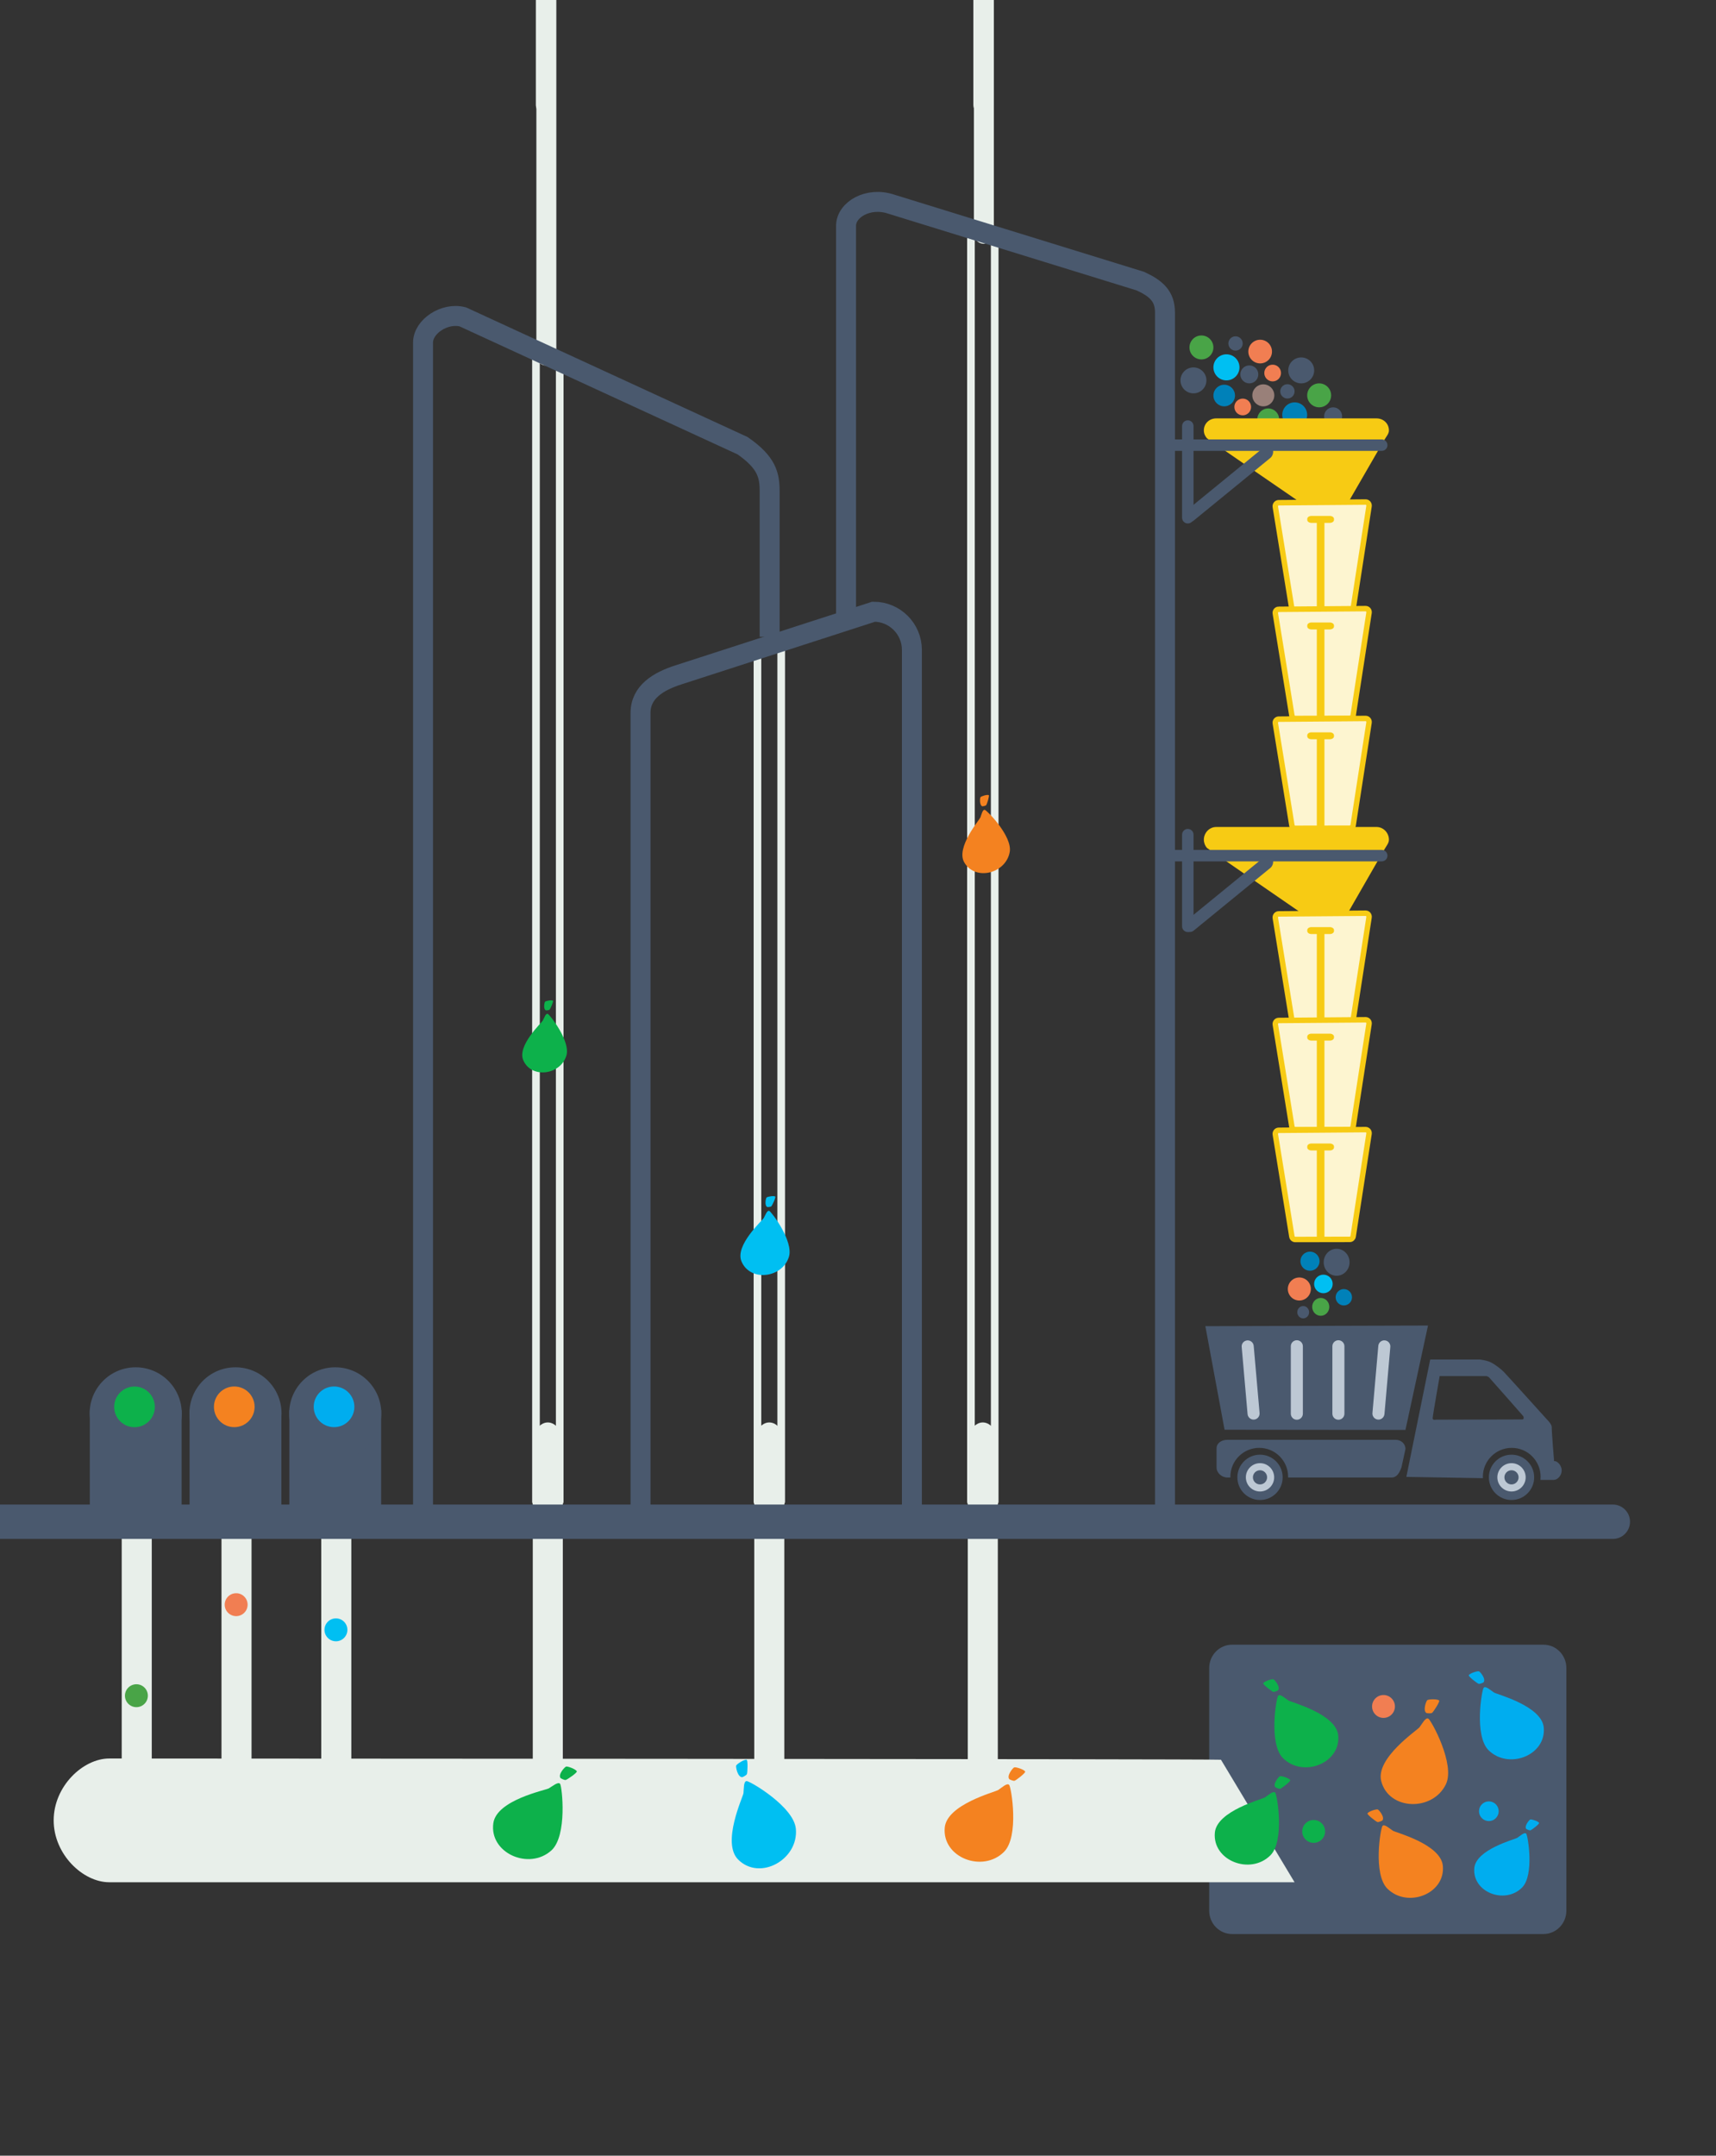 <?xml version="1.0" encoding="UTF-8"?>
<svg xmlns="http://www.w3.org/2000/svg" viewBox="0 0 860 1080">
  <rect x="0" y="0" width="860" height="1080" fill="#333333" stroke="none"/>
  <defs>
    <style>
      .cls-1 {
        fill: #f17e52;
      }

      .cls-2 {
        fill: #f48220;
      }

      .cls-3 {
        fill: #0db14b;
      }

      .cls-4 {
        stroke: #f7cb14;
        stroke-width: 2.74px;
      }

      .cls-4, .cls-5, .cls-6, .cls-7, .cls-8 {
        fill: none;
      }

      .cls-4, .cls-8 {
        stroke-miterlimit: 10;
      }

      .cls-9 {
        fill: #00adef;
      }

      .cls-10 {
        fill: #e8efea;
      }

      .cls-11 {
        fill: #fdf5d0;
      }

      .cls-12 {
        fill: #998079;
      }

      .cls-13 {
        fill: #00bff2;
      }

      .cls-5 {
        stroke-width: 17.23px;
      }

      .cls-5, .cls-6, .cls-7 {
        stroke-linecap: round;
        stroke-linejoin: round;
      }

      .cls-5, .cls-8 {
        stroke: #4a596e;
      }

      .cls-14 {
        fill: #bdc8d4;
      }

      .cls-15 {
        fill: #49a447;
      }

      .cls-16 {
        fill: #4a596e;
      }

      .cls-6 {
        stroke-width: 3.83px;
      }

      .cls-6, .cls-7 {
        stroke: #e8efea;
      }

      .cls-17 {
        fill: #f7cb14;
      }

      .cls-7, .cls-8 {
        stroke-width: 10px;
      }

      .cls-18 {
        fill: #0081b9;
      }
    </style>
  </defs>
  <g id="Layer_5" data-name="Layer 5">
    <g>
      <polyline class="cls-7" points="492.82 52.5 492.82 -171.19 547.42 -246.77 559.47 -246.77"></polyline>
      <line class="cls-7" x1="273.55" y1="52.5" x2="273.55" y2="-713.49"></line>
    </g>
  </g>
  <g id="Layer_6" data-name="Layer 6">
    <line class="cls-7" x1="493.08" y1="117.14" x2="493.08" y2="-78.74"></line>
    <line class="cls-7" x1="273.81" y1="178.16" x2="273.81" y2="-72.74"></line>
    <path class="cls-16" d="M785.01,957.26c0,6.46-5.13,11.69-11.45,11.69h-156.1c-6.32,0-11.45-5.23-11.45-11.69v-121.57c0-6.46,5.13-11.69,11.45-11.69h156.1c6.33,0,11.45,5.23,11.45,11.69v121.57h0Z"></path>
    <g>
      <line class="cls-6" x1="486.61" y1="752.37" x2="486.61" y2="115.19"></line>
      <line class="cls-6" x1="498.51" y1="752.3" x2="498.51" y2="118.97"></line>
      <path class="cls-10" d="M500.07,882.47c0,5.69-3.47,10.3-7.53,10.3s-7.53-4.61-7.53-10.3v-159.53c0-5.69,3.47-10.3,7.53-10.3s7.53,4.61,7.53,10.3v159.53Z"></path>
    </g>
    <g>
      <line class="cls-6" x1="268.61" y1="752.37" x2="268.61" y2="175.42"></line>
      <line class="cls-6" x1="280.51" y1="752.3" x2="280.51" y2="179.92"></line>
      <path class="cls-10" d="M282.07,882.47c0,5.69-3.47,10.3-7.53,10.3s-7.53-4.61-7.53-10.3v-159.53c0-5.69,3.47-10.3,7.53-10.3s7.53,4.61,7.53,10.3v159.53Z"></path>
    </g>
    <path class="cls-10" d="M176.07,882.47c0,5.69-3.47,10.3-7.53,10.3s-7.53-4.61-7.53-10.3v-115.47c0-5.69,3.47-10.3,7.53-10.3s7.53,4.61,7.53,10.3v115.47Z"></path>
    <path class="cls-10" d="M126.06,882.47c0,5.69-3.47,10.3-7.53,10.3s-7.53-4.61-7.53-10.3v-115.47c0-5.69,3.47-10.3,7.53-10.3s7.53,4.61,7.53,10.3v115.47Z"></path>
    <path class="cls-10" d="M76.06,882.47c0,5.69-3.47,10.3-7.53,10.3s-7.53-4.61-7.53-10.3v-115.47c0-5.69,3.47-10.3,7.53-10.3s7.53,4.61,7.53,10.3v115.47Z"></path>
    <g>
      <line class="cls-6" x1="379.61" y1="752.37" x2="379.61" y2="324.87"></line>
      <line class="cls-6" x1="391.51" y1="752.3" x2="391.51" y2="321.87"></line>
      <path class="cls-10" d="M393.07,882.47c0,5.69-3.47,10.3-7.53,10.3s-7.53-4.61-7.53-10.3v-159.53c0-5.69,3.47-10.3,7.53-10.3s7.53,4.61,7.53,10.3v159.53Z"></path>
    </g>
    <path class="cls-10" d="M611.91,881.63c-2.2-.41-557.16-.62-557.16-.62-13.17,0-27.85,13.93-27.85,31s14.68,31,27.85,31h594.04l-36.88-61.38Z"></path>
    <g>
      <path class="cls-3" d="M275.03,895.98c1.9-1.1,4.72-3.53,5.68-2.25.96,1.28,3.76,26.07-4.43,33.39-11.29,10.08-31.18,1.17-29.03-13.74,1.67-11.63,26.17-16.47,27.78-17.4"></path>
      <path class="cls-3" d="M280.98,890.88c-1.54-1.78,2.16-5.78,2.8-5.85,1.01-.11,4.84,1.37,5.3,2.41.3.67-4.74,4.09-5.51,4.31-.77.22-2.59-.87-2.59-.87"></path>
    </g>
    <g>
      <path class="cls-3" d="M272.05,511.28c.7-1.31,1.46-3.72,2.48-3.32,1.01.4,11.46,13.68,9.34,20.82-2.91,9.83-17.55,11.78-21.62,2.42-3.18-7.3,9.21-18.81,9.81-19.92"></path>
      <path class="cls-3" d="M273.66,506.21c-1.52-.48-.81-4.1-.47-4.37.54-.42,3.28-.94,3.92-.5.41.28-1.27,4.05-1.64,4.45-.36.4-1.8.42-1.8.42"></path>
    </g>
    <g>
      <path class="cls-2" d="M711.42,865.34c1.35-1.77,3.04-5.12,4.44-4.29,1.4.83,13.59,22.88,8.77,32.88-6.64,13.77-28.65,13.14-32.41-1.6-2.93-11.5,18.06-25.48,19.2-26.98"></path>
      <path class="cls-2" d="M715,858.28c-2.12-1.07-.22-6.23.35-6.54.9-.5,5.05-.59,5.89.2.54.51-2.85,5.66-3.48,6.16-.63.5-2.75.18-2.75.18"></path>
    </g>
    <g>
      <path class="cls-13" d="M372.6,898.35c.25-2.23-.02-6.01,1.62-6.02,1.64,0,23.63,12.77,24.64,23.93,1.39,15.37-18,26.23-28.9,15.41-8.5-8.44,2.43-31.43,2.65-33.32"></path>
      <path class="cls-13" d="M372.05,890.37c-2.39.17-3.42-5.28-3.09-5.85.52-.89,4.06-3.13,5.2-2.88.73.16.46,6.38.18,7.14-.29.76-2.29,1.58-2.29,1.58"></path>
    </g>
    <g>
      <path class="cls-13" d="M382.76,610.25c.8-1.43,1.68-4.05,2.78-3.59,1.1.46,12.29,15.25,9.83,23.04-3.4,10.73-19.5,12.57-23.78,2.22-3.34-8.07,10.5-20.46,11.17-21.67"></path>
      <path class="cls-13" d="M384.63,604.73c-1.66-.56-.81-4.52-.43-4.8.6-.45,3.62-.96,4.31-.47.45.32-1.48,4.42-1.89,4.85-.41.43-1.99.42-1.99.42"></path>
    </g>
    <g>
      <path class="cls-9" d="M760.42,920.74c1.48-.97,3.64-3.04,4.47-2.05.83.99,4.16,20.78-2.11,27.01-8.63,8.59-24.99,2.29-23.91-9.78.84-9.41,20.3-14.36,21.56-15.18"></path>
      <path class="cls-9" d="M764.98,916.38c-1.31-1.36,1.48-4.74,1.99-4.82.8-.14,3.95.89,4.36,1.71.27.53-3.64,3.49-4.24,3.7-.61.21-2.11-.59-2.11-.59"></path>
    </g>
    <g>
      <path class="cls-9" d="M748.73,847.95c1.45.95,23.98,6.68,24.95,17.57,1.24,13.97-17.69,21.26-27.68,11.32-7.25-7.21-3.4-30.11-2.44-31.26.96-1.15,3.46,1.25,5.17,2.37"></path>
      <path class="cls-9" d="M743.46,842.9s-1.75.93-2.45.68c-.7-.24-5.22-3.68-4.91-4.29.48-.95,4.12-2.13,5.05-1.98.59.1,3.82,4,2.31,5.58"></path>
    </g>
    <g>
      <path class="cls-3" d="M645.73,851.95c1.45.95,23.98,6.68,24.95,17.57,1.24,13.97-17.69,21.26-27.68,11.32-7.25-7.21-3.4-30.11-2.44-31.26.96-1.15,3.46,1.25,5.17,2.37"></path>
      <path class="cls-3" d="M640.46,846.9s-1.75.93-2.45.68c-.7-.24-5.22-3.68-4.91-4.29.48-.95,4.12-2.13,5.05-1.98.59.1,3.82,4,2.31,5.58"></path>
    </g>
    <g>
      <path class="cls-2" d="M500.23,896.82c1.84-1.21,4.52-3.78,5.55-2.55s5.16,25.8-2.62,33.53c-10.72,10.66-31.03,2.85-29.69-12.14,1.04-11.68,25.21-17.83,26.76-18.85"></path>
      <path class="cls-2" d="M505.89,891.41c-1.63-1.69,1.84-5.88,2.47-5.98,1-.17,4.9,1.1,5.42,2.12.33.66-4.52,4.34-5.27,4.6-.75.26-2.63-.74-2.63-.74"></path>
    </g>
    <g>
      <path class="cls-2" d="M491.32,409.58c.59-1.49,1.11-4.14,2.24-3.84,1.13.3,13.88,13.24,12.48,21.11-1.93,10.85-17.33,14.69-22.8,5.18-4.27-7.41,7.58-21.2,8.08-22.46"></path>
      <path class="cls-2" d="M492.43,403.98c-1.68-.33-1.36-4.28-1.03-4.61.52-.52,3.39-1.39,4.12-1.01.47.25-.88,4.48-1.22,4.95-.34.47-1.88.66-1.88.66"></path>
    </g>
    <g>
      <path class="cls-2" d="M698.04,917.19c-1.72-1.13-4.23-3.54-5.19-2.39-.97,1.16-4.83,24.16,2.45,31.41,10.04,9.98,29.06,2.67,27.81-11.37-.98-10.94-23.61-16.7-25.07-17.65"></path>
      <path class="cls-2" d="M692.74,912.12c1.53-1.59-1.73-5.51-2.32-5.6-.93-.16-4.59,1.03-5.08,1.99-.31.61,4.23,4.06,4.93,4.31.7.24,2.46-.69,2.46-.69"></path>
    </g>
    <g>
      <path class="cls-3" d="M633.91,900.53c1.72-1.13,4.23-3.54,5.19-2.39.97,1.15,4.83,24.16-2.45,31.41-10.04,9.99-29.06,2.67-27.81-11.37.98-10.95,23.61-16.7,25.07-17.65"></path>
      <path class="cls-3" d="M639.21,895.46c-1.52-1.59,1.73-5.51,2.32-5.6.93-.16,4.59,1.03,5.08,1.98.31.61-4.23,4.06-4.94,4.31-.7.24-2.46-.69-2.46-.69"></path>
    </g>
    <g>
      <polygon class="cls-16" points="604.08 664.41 715.67 664.1 704.36 716.4 613.71 716.3 604.08 664.41"></polygon>
      <path class="cls-14" d="M693.83,708.47c-.15,1.66-1.61,2.89-3.27,2.74-1.66-.15-2.89-1.61-2.74-3.27l2.94-33.67c.15-1.66,1.61-2.89,3.27-2.74,1.66.15,2.89,1.61,2.75,3.27l-2.94,33.66Z"></path>
      <path class="cls-14" d="M673.78,708.27c0,1.67-1.35,3.02-3.02,3.02s-3.02-1.35-3.02-3.02v-33.79c0-1.67,1.35-3.02,3.02-3.02s3.02,1.35,3.02,3.02v33.79Z"></path>
      <path class="cls-14" d="M652.95,708.27c0,1.67-1.35,3.02-3.02,3.02s-3.02-1.35-3.02-3.02v-33.79c0-1.67,1.35-3.02,3.02-3.02s3.02,1.35,3.02,3.02v33.79Z"></path>
      <path class="cls-14" d="M631.25,707.94c.15,1.66-1.08,3.13-2.74,3.27s-3.12-1.09-3.27-2.74l-2.95-33.66c-.15-1.66,1.09-3.13,2.75-3.27s3.12,1.08,3.27,2.74l2.95,33.67Z"></path>
      <path class="cls-16" d="M699.33,721.34h-84.18c-2.78,0-5.45,1.52-5.45,4.3v9.58c0,2.78,2.66,5.03,5.45,5.03h1.49c0-.14-.02-.27-.02-.4,0-7.99,6.48-14.47,14.47-14.47s14.47,6.48,14.47,14.47c0,.14-.02.27-.02.4h51.77c2.78,0,4.01-2.31,5.04-5.04l2.02-9.21c0-2.78-2.26-4.67-5.04-4.67"></path>
      <path class="cls-16" d="M642.83,740.15c0,6.27-5.08,11.35-11.35,11.35s-11.35-5.08-11.35-11.35,5.08-11.35,11.35-11.35c6.27,0,11.35,5.08,11.35,11.35"></path>
      <path class="cls-14" d="M638.57,740.15c0,3.92-3.18,7.09-7.09,7.09s-7.1-3.18-7.1-7.09,3.18-7.1,7.1-7.1,7.09,3.18,7.09,7.1"></path>
      <path class="cls-16" d="M635.02,740.15c0,1.96-1.59,3.55-3.55,3.55s-3.55-1.59-3.55-3.55,1.59-3.55,3.55-3.55,3.55,1.59,3.55,3.55"></path>
      <g>
        <path class="cls-16" d="M768.87,740.15c0,6.27-5.08,11.35-11.35,11.35s-11.35-5.08-11.35-11.35,5.08-11.35,11.35-11.35c6.27,0,11.35,5.08,11.35,11.35"></path>
        <path class="cls-14" d="M764.61,740.15c0,3.92-3.18,7.09-7.09,7.09s-7.1-3.18-7.1-7.09,3.18-7.1,7.1-7.1c3.92,0,7.09,3.18,7.09,7.1"></path>
        <path class="cls-16" d="M761.06,740.15c0,1.96-1.59,3.55-3.55,3.55s-3.55-1.59-3.55-3.55,1.59-3.55,3.55-3.55,3.55,1.59,3.55,3.55"></path>
      </g>
      <path class="cls-16" d="M778.63,731.98h.16v-.81s-1.11-13.09-1.11-16.21c0-1.52-2.45-3.86-2.45-3.86,0,0-20.55-22.77-21.71-23.92-1.16-1.16-4.24-3.62-6.44-4.67-2.22-1.06-5.4-1.38-5.4-1.38h-24.91l-11.96,58.8,38.39.65c-.02-.24-.04-.48-.04-.73,0-7.99,6.48-14.47,14.47-14.47s14.47,6.48,14.47,14.47c0,.54-.03,1.07-.09,1.59h6.63c2.01,0,4.03-2.23,4.03-4.73s-2.09-4.73-3.68-4.73M762.95,711.14l-43.41.12s-1.54.41-1.54-.74,3.51-21.1,3.51-21.1h23.19s.97.02,1.71.81c1.86,2,17.06,19.35,17.06,19.35,0,0,.53,1.49-.51,1.57"></path>
    </g>
    <path class="cls-8" d="M583.85,760.91V156.53c0-8.16-4.48-12.06-12.33-15.68l-124.95-38.59c-11.4-3.8-22.56,2.73-22.56,10.89v200.15"></path>
    <path class="cls-8" d="M385.72,319.05v-72.87c0-8.16-1.4-14.44-13.57-22.88l-140.19-64.54c-9.02-2.37-19.95,4.73-19.95,12.9v586.61"></path>
    <line class="cls-5" x1="-18.29" y1="762.39" x2="808.29" y2="762.39"></line>
    <path class="cls-8" d="M321.01,762.5v-405.31c0-10.57,9.05-15.91,19.19-19.14l97.65-31.58c10.57,0,19.16,8.57,19.16,19.14v436.89"></path>
    <circle class="cls-13" cx="168.36" cy="816.55" r="5.74"></circle>
    <circle class="cls-15" cx="68.36" cy="849.55" r="5.74"></circle>
    <circle class="cls-1" cx="118.36" cy="803.94" r="5.74" transform="translate(-44.28 7.78) rotate(-3.17)"></circle>
    <circle class="cls-3" cx="658.36" cy="917.55" r="5.73"></circle>
    <circle class="cls-9" cx="746.16" cy="907.43" r="4.93"></circle>
    <circle class="cls-1" cx="693.36" cy="854.94" r="5.73"></circle>
    <g>
      <rect class="cls-16" x="45.01" y="706.5" width="46" height="50"></rect>
      <path class="cls-16" d="M91.09,708.1c0,12.75-10.33,23.08-23.08,23.08s-23.08-10.33-23.08-23.08,10.33-23.08,23.08-23.08c12.74,0,23.08,10.33,23.08,23.08Z"></path>
    </g>
    <circle class="cls-3" cx="67.41" cy="704.82" r="10.19" transform="translate(-639.26 748.73) rotate(-88.09)"></circle>
    <g>
      <rect class="cls-16" x="95.01" y="706.5" width="46" height="50"></rect>
      <path class="cls-16" d="M141.09,708.1c0,12.75-10.33,23.08-23.08,23.08s-23.08-10.33-23.08-23.08,10.33-23.08,23.08-23.08c12.74,0,23.08,10.33,23.08,23.08Z"></path>
    </g>
    <circle class="cls-2" cx="117.41" cy="704.82" r="10.19"></circle>
    <g>
      <rect class="cls-16" x="145.01" y="706.5" width="46" height="50"></rect>
      <path class="cls-16" d="M191.09,708.1c0,12.75-10.33,23.08-23.08,23.08s-23.08-10.33-23.08-23.08,10.33-23.08,23.08-23.08c12.74,0,23.08,10.33,23.08,23.08Z"></path>
    </g>
    <circle class="cls-9" cx="167.41" cy="704.82" r="10.19"></circle>
    <g>
      <g>
        <path class="cls-11" d="M640.85,251.87c-.52,0-1.01.24-1.33.65-.33.4-.46.94-.36,1.46l8.29,51.14c.16.84.88,1.45,1.72,1.44l27.28-.05c.84,0,1.55-.62,1.7-1.46l7.96-51.44c.09-.51-.05-1.05-.38-1.46-.33-.4-.83-.64-1.35-.63l-43.53.35Z"></path>
        <path class="cls-4" d="M640.85,251.87c-.52,0-1.01.24-1.33.65-.33.4-.46.94-.36,1.46l8.29,51.14c.16.84.88,1.45,1.72,1.44l27.28-.05c.84,0,1.55-.62,1.7-1.46l7.96-51.44c.09-.51-.05-1.05-.38-1.46-.33-.4-.83-.64-1.35-.63l-43.53.35Z"></path>
        <path class="cls-17" d="M663.77,305.62c0,.52-.58.94-1.29.94h-1.25c-.71,0-1.29-.42-1.29-.94v-44.81c0-.52.58-.94,1.29-.94h1.25c.71,0,1.29.42,1.29.94v44.81Z"></path>
        <path class="cls-17" d="M668.55,260.46c0,.83-.92,1.5-2.06,1.5h-9.28c-1.14,0-2.06-.67-2.06-1.5v-.48c0-.83.92-1.5,2.06-1.5h9.28c1.14,0,2.06.67,2.06,1.5v.48Z"></path>
        <path class="cls-11" d="M640.85,305.26c-.52,0-1.01.24-1.33.65-.33.41-.46.94-.36,1.46l8.29,51.14c.16.85.88,1.45,1.72,1.44l27.28-.05c.84,0,1.55-.62,1.7-1.45l7.96-51.44c.09-.52-.05-1.06-.38-1.46-.33-.4-.83-.64-1.35-.63l-43.53.35Z"></path>
        <path class="cls-4" d="M640.85,305.26c-.52,0-1.01.24-1.33.65-.33.41-.46.94-.36,1.46l8.29,51.14c.16.85.88,1.45,1.72,1.44l27.28-.05c.84,0,1.55-.62,1.7-1.45l7.96-51.44c.09-.52-.05-1.06-.38-1.46-.33-.4-.83-.64-1.35-.63l-43.53.35Z"></path>
        <path class="cls-17" d="M663.77,359.01c0,.52-.58.94-1.29.94h-1.25c-.71,0-1.29-.42-1.29-.94v-44.81c0-.52.58-.94,1.29-.94h1.25c.71,0,1.29.42,1.29.94v44.81Z"></path>
        <path class="cls-17" d="M668.55,313.85c0,.83-.92,1.5-2.06,1.5h-9.28c-1.14,0-2.06-.67-2.06-1.5v-.48c0-.83.92-1.5,2.06-1.5h9.28c1.14,0,2.06.67,2.06,1.5v.48Z"></path>
        <path class="cls-11" d="M640.85,360.3c-.52,0-1.01.24-1.33.65-.33.41-.46.94-.36,1.46l8.29,51.14c.16.85.88,1.45,1.72,1.44l27.28-.05c.84,0,1.55-.62,1.7-1.46l7.96-51.44c.09-.52-.05-1.06-.38-1.46-.33-.4-.83-.64-1.35-.63l-43.53.35Z"></path>
        <path class="cls-4" d="M640.85,360.3c-.52,0-1.01.24-1.33.65-.33.41-.46.94-.36,1.46l8.29,51.14c.16.85.88,1.45,1.72,1.44l27.28-.05c.84,0,1.55-.62,1.7-1.46l7.96-51.44c.09-.52-.05-1.06-.38-1.46-.33-.4-.83-.64-1.35-.63l-43.53.35Z"></path>
        <path class="cls-17" d="M663.77,414.05c0,.52-.58.94-1.29.94h-1.25c-.71,0-1.29-.42-1.29-.94v-44.82c0-.52.58-.94,1.29-.94h1.25c.71,0,1.29.42,1.29.94v44.82Z"></path>
        <path class="cls-17" d="M668.55,368.88c0,.83-.92,1.5-2.06,1.5h-9.28c-1.14,0-2.06-.67-2.06-1.5v-.48c0-.83.92-1.5,2.06-1.5h9.28c1.14,0,2.06.67,2.06,1.5v.48Z"></path>
      </g>
      <g>
        <path class="cls-11" d="M640.85,457.87c-.52,0-1.01.24-1.33.65-.33.41-.46.94-.36,1.46l8.29,51.14c.16.85.88,1.45,1.72,1.44l27.28-.05c.84,0,1.55-.62,1.7-1.46l7.96-51.44c.09-.52-.05-1.05-.38-1.46-.33-.4-.83-.64-1.35-.63l-43.53.35Z"></path>
        <path class="cls-4" d="M640.85,457.87c-.52,0-1.01.24-1.33.65-.33.41-.46.94-.36,1.46l8.29,51.14c.16.85.88,1.45,1.72,1.44l27.28-.05c.84,0,1.55-.62,1.7-1.46l7.96-51.44c.09-.52-.05-1.05-.38-1.46-.33-.4-.83-.64-1.35-.63l-43.53.35Z"></path>
        <path class="cls-17" d="M663.77,511.62c0,.52-.58.94-1.29.94h-1.25c-.71,0-1.29-.42-1.29-.94v-44.81c0-.52.58-.94,1.29-.94h1.25c.71,0,1.29.42,1.29.94v44.81Z"></path>
        <path class="cls-17" d="M668.55,466.46c0,.83-.92,1.5-2.06,1.5h-9.28c-1.14,0-2.06-.67-2.06-1.5v-.48c0-.83.92-1.5,2.06-1.5h9.28c1.14,0,2.06.67,2.06,1.5v.48Z"></path>
        <path class="cls-11" d="M640.85,511.26c-.52,0-1.01.24-1.33.65-.33.41-.46.94-.36,1.46l8.29,51.14c.16.84.88,1.45,1.72,1.44l27.28-.05c.84,0,1.55-.62,1.7-1.46l7.96-51.44c.09-.52-.05-1.06-.38-1.46-.33-.4-.83-.64-1.35-.63l-43.53.35Z"></path>
        <path class="cls-4" d="M640.85,511.26c-.52,0-1.01.24-1.33.65-.33.41-.46.94-.36,1.46l8.29,51.14c.16.84.88,1.45,1.72,1.44l27.28-.05c.84,0,1.55-.62,1.7-1.46l7.96-51.44c.09-.52-.05-1.06-.38-1.46-.33-.4-.83-.64-1.35-.63l-43.53.35Z"></path>
        <path class="cls-17" d="M663.77,565.01c0,.52-.58.94-1.29.94h-1.25c-.71,0-1.29-.42-1.29-.94v-44.81c0-.52.58-.94,1.29-.94h1.25c.71,0,1.29.42,1.29.94v44.81Z"></path>
        <path class="cls-17" d="M668.55,519.85c0,.83-.92,1.5-2.06,1.5h-9.28c-1.14,0-2.06-.67-2.06-1.5v-.48c0-.83.92-1.5,2.06-1.5h9.28c1.14,0,2.06.67,2.06,1.5v.48Z"></path>
        <path class="cls-11" d="M640.85,566.29c-.52,0-1.01.24-1.33.65-.33.41-.46.94-.36,1.46l8.29,51.14c.16.84.88,1.45,1.72,1.44l27.28-.05c.84,0,1.55-.62,1.7-1.46l7.96-51.44c.09-.52-.05-1.06-.38-1.46-.33-.4-.83-.64-1.35-.63l-43.53.35Z"></path>
        <path class="cls-4" d="M640.85,566.29c-.52,0-1.01.24-1.33.65-.33.41-.46.94-.36,1.46l8.29,51.14c.16.84.88,1.45,1.72,1.44l27.28-.05c.84,0,1.55-.62,1.7-1.46l7.96-51.44c.09-.52-.05-1.06-.38-1.46-.33-.4-.83-.64-1.35-.63l-43.53.35Z"></path>
        <path class="cls-17" d="M663.77,620.05c0,.52-.58.94-1.29.94h-1.25c-.71,0-1.29-.42-1.29-.94v-44.82c0-.52.58-.94,1.29-.94h1.25c.71,0,1.29.42,1.29.94v44.82Z"></path>
        <path class="cls-17" d="M668.55,574.88c0,.83-.92,1.5-2.06,1.5h-9.28c-1.14,0-2.06-.67-2.06-1.5v-.48c0-.83.92-1.5,2.06-1.5h9.28c1.14,0,2.06.67,2.06,1.5v.48Z"></path>
      </g>
      <g>
        <path class="cls-17" d="M696.08,420.67c0-3.41-2.77-6.35-6.18-6.35h-80.39c-3.41,0-6.18,2.93-6.18,6.35,0,1.56.59,3.07,1.55,4.16l46.45,32,24.54-.1,17.48-30.42c1.63-2.75,2.74-3.94,2.74-5.64"></path>
        <path class="cls-16" d="M695.35,428.68c0,1.59-1.28,2.87-2.87,2.87h-109.11c-1.59,0-2.87-1.29-2.87-2.87h-.13c0-1.58,1.41-2.87,3-2.87h109.11c1.59,0,2.87,1.29,2.87,2.87"></path>
        <path class="cls-16" d="M598.16,464.1c0,1.58-1.28,2.87-2.87,2.87s-2.87-1.29-2.87-2.87v-45.94c0-1.58,1.28-2.87,2.87-2.87s2.87,1.29,2.87,2.87v45.94Z"></path>
        <path class="cls-16" d="M598.34,466.15c-1.25,1.13-3.18,1.03-4.31-.23l-.05-.06c-1.13-1.25-1.03-3.18.23-4.31l38.44-31.41c1.25-1.13,3.19-1.03,4.31.23l.49-.39c1.13,1.25.58,3.63-.67,4.76l-38.44,31.41Z"></path>
      </g>
      <g>
        <circle class="cls-13" cx="663.24" cy="643.26" r="4.65"></circle>
        <ellipse class="cls-15" cx="661.91" cy="654.74" rx="4.29" ry="4.47"></ellipse>
        <ellipse class="cls-16" cx="669.87" cy="632.4" rx="6.48" ry="6.76"></ellipse>
        <ellipse class="cls-16" cx="653.12" cy="657.42" rx="2.96" ry="3.09"></ellipse>
        <circle class="cls-1" cx="651.18" cy="645.79" r="5.77"></circle>
        <circle class="cls-18" cx="656.52" cy="631.86" r="4.79"></circle>
        <circle class="cls-18" cx="673.48" cy="649.93" r="4.1"></circle>
      </g>
      <g>
        <circle class="cls-18" cx="648.86" cy="207.83" r="6.24"></circle>
        <circle class="cls-16" cx="652.12" cy="185.57" r="6.5"></circle>
        <circle class="cls-16" cx="598.12" cy="190.57" r="6.5"></circle>
        <circle class="cls-13" cx="614.65" cy="184.04" r="6.53"></circle>
        <circle class="cls-15" cx="635.59" cy="210.1" r="5.47"></circle>
        <circle class="cls-15" cx="661.12" cy="198.07" r="6"></circle>
        <circle class="cls-15" cx="602.12" cy="174.07" r="6"></circle>
        <circle class="cls-16" cx="626.12" cy="187.57" r="4.5"></circle>
        <circle class="cls-16" cx="645.21" cy="196.08" r="3.59"></circle>
        <circle class="cls-16" cx="619.21" cy="172.08" r="3.59"></circle>
        <circle class="cls-16" cx="668.12" cy="208.57" r="4.5"></circle>
        <circle class="cls-12" cx="633.13" cy="198.07" r="5.51"></circle>
        <circle class="cls-18" cx="613.53" cy="198.16" r="5.41"></circle>
        <circle class="cls-1" cx="637.81" cy="186.89" r="4.19"></circle>
        <circle class="cls-1" cx="622.81" cy="203.89" r="4.19"></circle>
        <circle class="cls-1" cx="631.55" cy="176.14" r="5.93"></circle>
        <g>
          <path class="cls-17" d="M696.08,215.61c0-3.41-2.77-5.99-6.18-5.99h-80.39c-3.41,0-6.18,2.57-6.18,5.99,0,1.57.59,2.89,1.55,3.98l46.45,31.91,24.54-.14,17.48-30.26c1.63-2.74,2.74-3.78,2.74-5.49"></path>
          <path class="cls-16" d="M695.35,223.02c0,1.59-1.28,2.87-2.87,2.87h-110.07c-1.59,0-2.87-1.29-2.87-2.87h-.03c0-1.58,1.32-2.87,2.9-2.87h110.07c1.59,0,2.87,1.29,2.87,2.87"></path>
          <path class="cls-16" d="M598.16,259.39c0,1.59-1.28,2.87-2.87,2.87s-2.87-1.29-2.87-2.87v-45.94c0-1.58,1.28-2.87,2.87-2.87s2.87,1.29,2.87,2.87v45.94Z"></path>
          <path class="cls-16" d="M598.34,260.73c-1.25,1.13-3.18,1.03-4.31-.23l-.05-.06c-1.13-1.25-1.03-3.18.23-4.31l38.44-31.41c1.25-1.13,3.19-1.03,4.31.23l.49-.39c1.13,1.25.58,3.63-.67,4.76l-38.44,31.41Z"></path>
        </g>
      </g>
    </g>
  </g>
</svg>
